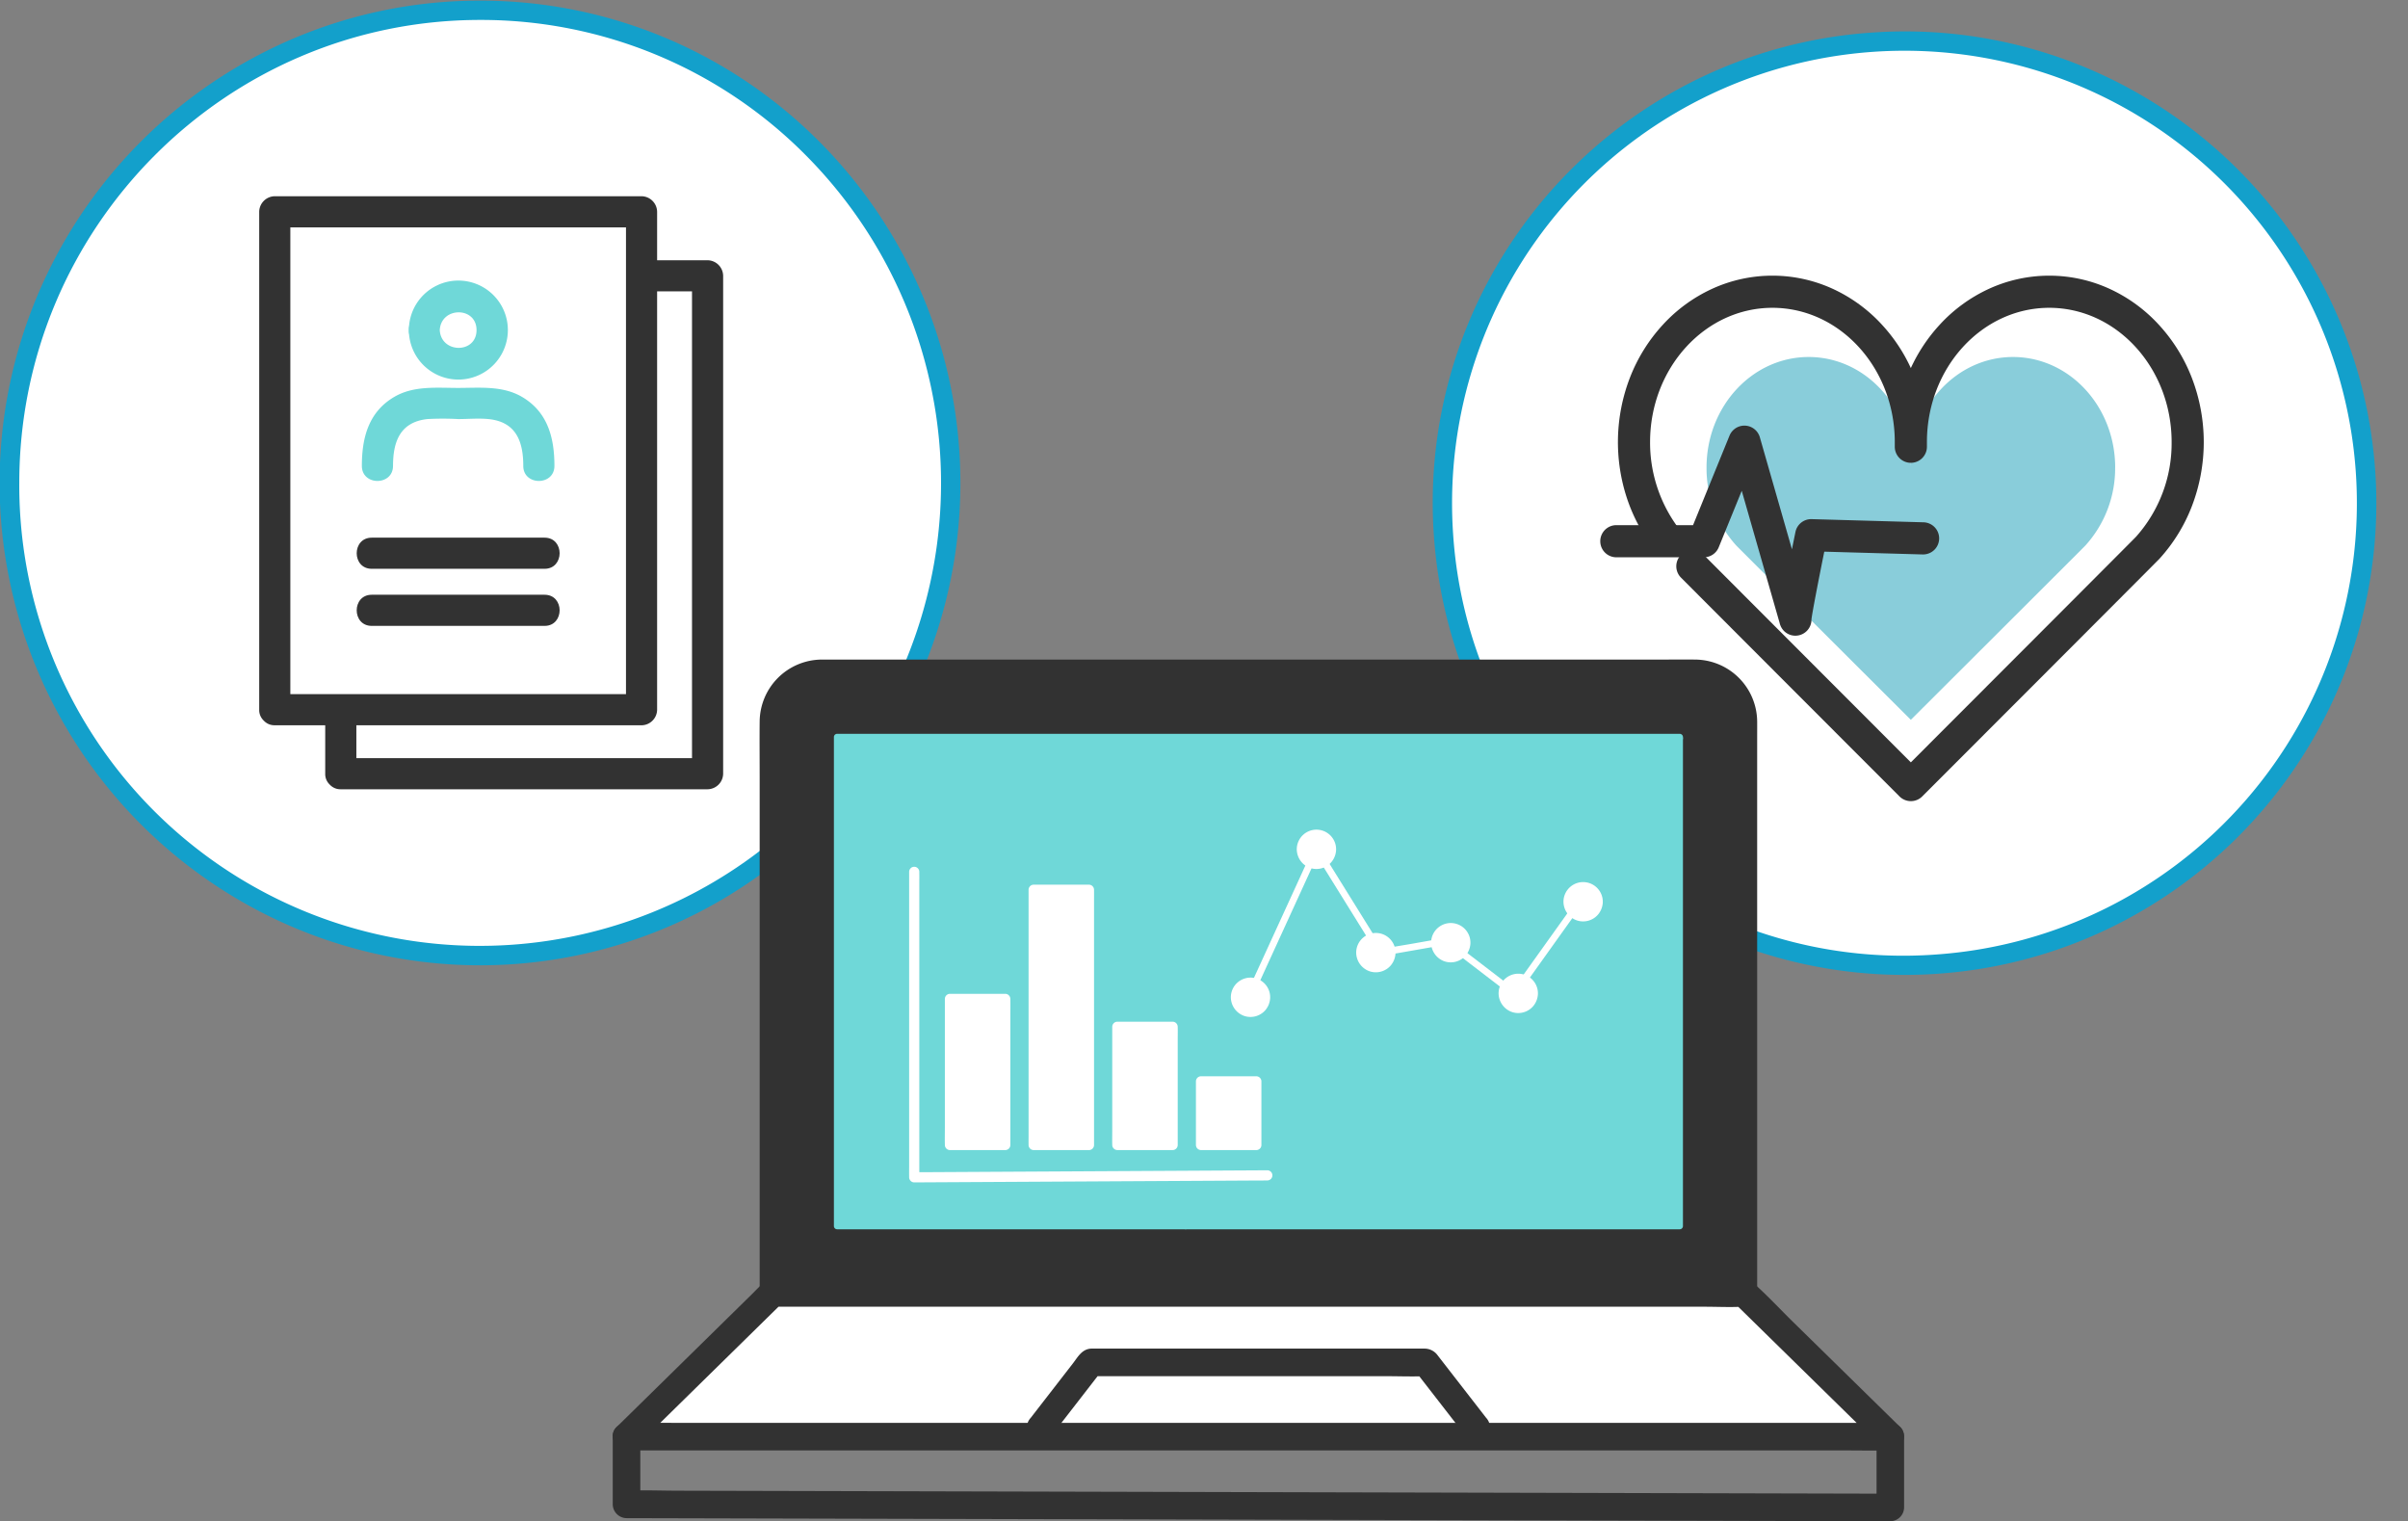 <svg xmlns="http://www.w3.org/2000/svg" xmlns:xlink="http://www.w3.org/1999/xlink" width="374.622" height="236.664" viewBox="0 0 374.622 236.664"><rect x="0" y="0" width="374.622" height="236.664" fill="#808080" stroke="none"/><defs><clipPath id="a"><rect width="72.178" height="92.256" fill="none"/></clipPath></defs><g transform="translate(889.761 -5873.394)"><g transform="translate(-2741.519 -273.658)"><path d="M0,71.854a71.85,71.85,0,1,0,136.631-31.12L153,22.773,129.151,28.5A71.852,71.852,0,0,0,0,71.854Z" transform="matrix(-0.998, 0.07, -0.07, -0.998, 2224.779, 6292.005)" fill="#fff"/><path d="M71.85,145.2a73.015,73.015,0,0,1-41.012-12.528A73.558,73.558,0,0,1,4.265,100.4a73.259,73.259,0,0,1,6.763-69.564A73.563,73.563,0,0,1,43.3,4.266,72.886,72.886,0,0,1,71.85-1.5a73.368,73.368,0,0,1,57.9,28.312l22.9-5.5a1.5,1.5,0,0,1,1.459,2.469L138.416,41a72.946,72.946,0,0,1,4.911,14.306A73.755,73.755,0,0,1,145.2,71.854a73.01,73.01,0,0,1-12.529,41.011A73.565,73.565,0,0,1,100.4,139.437,72.891,72.891,0,0,1,71.85,145.2Zm0-143.7A70.351,70.351,0,1,0,142.2,71.854a69.688,69.688,0,0,0-6.922-30.469,1.5,1.5,0,0,1,.243-1.661L148.6,25.371l-19.1,4.586a1.5,1.5,0,0,1-1.546-.553A69.854,69.854,0,0,0,71.85,1.5Z" transform="matrix(-0.998, 0.07, -0.07, -0.998, 2224.779, 6292.005)" fill="#13a0cb"/><g transform="translate(2103.219 6192.436)"><g transform="translate(0 0)"><path d="M91.879,38.379c0-9.5-7.118-17.2-15.895-17.2s-15.892,7.7-15.892,17.2h0c0-9.5-7.117-17.2-15.894-17.2s-15.892,7.7-15.892,17.2A17.889,17.889,0,0,0,32.925,50.5l0,0c.308.334,27.165,27.12,27.165,27.12s26.854-26.786,27.162-27.12l0,0h0a17.884,17.884,0,0,0,4.622-12.126" transform="translate(-14.274 -11.028)" fill="#89cdda"/><path d="M30.41,75.543a2.5,2.5,0,0,1-2.3-1.524,2.571,2.571,0,0,1-.146-.441L22.066,53l-3.58,8.788a2.5,2.5,0,0,1-2.315,1.557H2.557a2.5,2.5,0,1,1,0-5H14.489l5.674-13.925a2.5,2.5,0,0,1,4.719.255L29.876,62.1c.314-1.562.541-2.672.545-2.691a2.5,2.5,0,0,1,2.52-2l17.406.493a2.5,2.5,0,0,1-.141,5l-15.3-.433c-.963,4.769-1.876,9.51-1.992,10.514a2.5,2.5,0,0,1-2.5,2.557Z" transform="translate(-2.557 -22.035)" fill="#323232"/><path d="M50.67,81.8a2.5,2.5,0,0,1-1.768-.733c-.254-.254-25.494-25.513-34-34.046a2.5,2.5,0,0,1,3.541-3.53C25.626,50.7,44.752,69.845,50.67,75.768c12.714-12.724,34.2-34.233,34.978-35.042l.055-.057a21.824,21.824,0,0,0,5.536-14.722C91.239,14.428,82.7,5.057,72.2,5.057S53.17,14.428,53.17,25.946v.723a2.5,2.5,0,0,1-5,0v-.723c0-11.518-8.539-20.889-19.035-20.889S10.1,14.428,10.1,25.946a22.176,22.176,0,0,0,4.375,13.317,2.5,2.5,0,0,1-3.989,3.015,26.372,26.372,0,0,1-3.96-7.527,27.858,27.858,0,0,1,.436-18.817,26.007,26.007,0,0,1,5.106-8.221,23.946,23.946,0,0,1,7.641-5.591,22.532,22.532,0,0,1,18.851,0A23.945,23.945,0,0,1,46.2,7.714a25.853,25.853,0,0,1,4.468,6.719,25.852,25.852,0,0,1,4.468-6.719,23.944,23.944,0,0,1,7.64-5.591,22.533,22.533,0,0,1,18.851,0A23.945,23.945,0,0,1,89.27,7.714a26.006,26.006,0,0,1,5.106,8.221,27.829,27.829,0,0,1,.014,19.984,26.044,26.044,0,0,1-5.066,8.2q-.071.078-.149.15c-2.237,2.276-28.5,28.557-36.737,36.8A2.5,2.5,0,0,1,50.67,81.8Z" transform="translate(-4.852 -2.557)" fill="#323232"/></g></g></g><g transform="translate(-2776.283 -280.642)"><path d="M0,73.518A73.2,73.2,0,1,1,139.2,105.36l16.675,18.379-24.3-5.858A73.138,73.138,0,0,1,0,73.518Z" transform="translate(1888.022 6155.637)" fill="#fff"/><path d="M73.2-1.5a74.154,74.154,0,0,1,41.768,12.814,75.249,75.249,0,0,1,26.013,93.779l16,17.637a1.5,1.5,0,0,1-1.463,2.466l-23.346-5.629a75.1,75.1,0,0,1-25.179,20.872,74.353,74.353,0,0,1-75.565-4.715A75.136,75.136,0,0,1,44.12,4.4,73.961,73.961,0,0,1,73.2-1.5Zm78.288,122.639-13.4-14.77a1.5,1.5,0,0,1-.242-1.656A72.327,72.327,0,0,0,123.9,22.591,71.073,71.073,0,0,0,73.2,1.5C33.664,1.5,1.5,33.807,1.5,73.518a71.638,71.638,0,0,0,128.879,43.459,1.5,1.5,0,0,1,1.549-.555Z" transform="translate(1888.022 6155.637)" fill="#13a0cb"/><g transform="translate(1926.847 6184.563)"><g transform="translate(0 0)" clip-path="url(#a)"><path d="M65.512,18.336v65.07a2.457,2.457,0,0,1-2.422,2.422H18.722v5.116H70.94V18.336Z" transform="translate(-3.606 -3.532)" fill="#fff"/><path d="M58.217,78.607V6H6V78.607ZM22.178,32.367c3.026-1.771,6.57-1.392,9.931-1.392s6.9-.379,9.931,1.392c4.026,2.356,5.047,6.4,5.047,10.74,0,3.122-4.844,3.116-4.844,0,0-3.8-1.115-6.864-5.431-7.287-1.537-.15-3.153,0-4.7,0a44.672,44.672,0,0,0-4.788,0c-4.269.47-5.346,3.544-5.346,7.287,0,3.122-4.844,3.116-4.844,0,0-4.341,1.021-8.384,5.047-10.74M45.554,67.994H18.664c-3.122,0-3.117-4.844,0-4.844H45.554c3.122,0,3.116,4.844,0,4.844m0-8.88H18.664c-3.122,0-3.117-4.844,0-4.844H45.554c3.122,0,3.116,4.844,0,4.844M39.813,21.979a7.685,7.685,0,0,1-15.339.714,2.479,2.479,0,0,1-.07-.714,2.5,2.5,0,0,1,.072-.721,7.685,7.685,0,0,1,15.337.721" transform="translate(-1.156 -1.156)" fill="#fff"/><path d="M34.8,25.132c.2,3.667,5.72,3.7,5.72,0s-5.522-3.669-5.72,0" transform="translate(-6.702 -4.309)" fill="#fff"/><path d="M.725,81.594c.016.015.031.031.048.044a2.233,2.233,0,0,0,1.649.657h7.849v7.538a2.236,2.236,0,0,0,.648,1.638c.025.029.052.055.078.082s.031.031.047.044a2.235,2.235,0,0,0,1.649.657H69.756a2.457,2.457,0,0,0,2.422-2.422V12.382A2.457,2.457,0,0,0,69.756,9.96h-7.85V2.422A2.457,2.457,0,0,0,59.484,0H2.422A2.457,2.457,0,0,0,0,2.422V79.874a2.236,2.236,0,0,0,.648,1.638c.024.029.052.054.078.082M4.844,4.844H57.062V77.452H4.844V4.844Zm62.49,82.567H15.116V82.3H59.484a2.457,2.457,0,0,0,2.422-2.422V14.8h5.428V87.411Z" transform="translate(0 0)" fill="#323232"/><path d="M48.018,65.785H21.127c-3.117,0-3.122,4.844,0,4.844H48.018c3.117,0,3.122-4.844,0-4.844" transform="translate(-3.619 -12.672)" fill="#323232"/><path d="M48.018,76.784H21.127c-3.117,0-3.122,4.844,0,4.844H48.018c3.117,0,3.122-4.844,0-4.844" transform="translate(-3.619 -14.79)" fill="#323232"/><path d="M28.867,23.234a2.441,2.441,0,0,0-.072.721,2.451,2.451,0,0,0,.07.714,7.7,7.7,0,1,0,0-1.435m4.772.721c.2-3.669,5.72-3.7,5.72,0s-5.522,3.667-5.72,0" transform="translate(-5.546 -3.132)" fill="#6fd8d8"/><path d="M24.631,49.057c0-3.743,1.076-6.817,5.346-7.287a44.673,44.673,0,0,1,4.788,0c1.549,0,3.165-.15,4.7,0,4.315.423,5.43,3.489,5.43,7.287,0,3.117,4.844,3.122,4.844,0,0-4.341-1.021-8.384-5.047-10.74-3.026-1.771-6.571-1.392-9.931-1.392s-6.9-.379-9.931,1.392c-4.026,2.356-5.047,6.4-5.047,10.74,0,3.117,4.844,3.122,4.844,0" transform="translate(-3.811 -7.106)" fill="#6fd8d8"/></g></g></g><g transform="translate(-2750.389 -338.49)"><g transform="translate(1955.945 6314.479)"><g transform="translate(0 0)"><path d="M215.068,1042.665H64.164V954.2a7.453,7.453,0,0,1,7.431-7.431H207.637a7.453,7.453,0,0,1,7.431,7.431Z" transform="translate(-39.153 -944.619)" fill="#323232"/><path d="M211.692,1037.15H66.913c-1.953,0-3.917-.058-5.869,0-.085,0-.171,0-.256,0l2.144,2.144v-85.62c0-.918-.008-1.837,0-2.755a7.825,7.825,0,0,1,.047-.921c-.05.4.074-.3.108-.435.05-.2.12-.385.175-.579.018-.063.146-.387,0-.046a6.57,6.57,0,0,1,.46-.88c.069-.112.146-.22.216-.332.25-.4-.148.128.145-.192.223-.243.442-.485.687-.705.1-.088.2-.174.3-.256-.346.276.173-.108.2-.129.251-.163.512-.3.776-.439.09-.046.49-.193.128-.062.189-.069.379-.135.573-.19.13-.037.261-.071.393-.1.042-.01.7-.118.238-.061a7.593,7.593,0,0,1,.834-.047h.024c1.9-.021,3.81,0,5.715,0H202.682c.522,0,1.043-.006,1.565,0,.145,0,.29,0,.434.012s.277.018.414.035c-.4-.048.039.018.138.039a7.928,7.928,0,0,1,1.064.312c-.337-.123-.028-.015.039.018.178.089.355.177.528.276.114.065.227.135.338.207-.026-.017.5.355.265.176s.261.228.239.208c.1.088.193.179.286.271.117.116.225.24.336.36q.1.111.191.226-.2-.261.019.041c.14.224.287.442.413.676.094.174.186.353.263.536-.041-.1-.1-.333,0,.046.092.326.181.647.265.975.018.069.066.418.018.039.026.207.037.416.044.624,0,.111,0,.221,0,.333.013,3.026,0,6.052,0,9.078v79.261a2.144,2.144,0,0,0,4.288,0v-85.93c0-.833.009-1.668,0-2.5a9.718,9.718,0,0,0-9.582-9.606c-1.834-.02-3.67,0-5.5,0H69.657c-.479,0-.958-.006-1.436,0a9.72,9.72,0,0,0-9.577,9.628c-.029,2.889,0,5.781,0,8.67v79.739a2.175,2.175,0,0,0,2.144,2.144H205.567c1.955,0,3.913.031,5.869,0h.257a2.144,2.144,0,1,0,0-4.288" transform="translate(-35.777 -941.248)" fill="#323232"/><path d="M220.671,972.383v-.191H89.583v76.076H143.8c26.179-24.77,52.666-49.3,76.866-75.885" transform="translate(-54.665 -960.131)" fill="#6fd8d8"/><path d="M143.8,1048.768H89.583a.5.5,0,0,1-.5-.5V972.192a.5.5,0,0,1,.5-.5H220.671a.5.5,0,0,1,.5.5v.191a.5.5,0,0,1-.13.337c-21.523,23.64-45.229,46.017-68.154,67.658-2.865,2.7-5.828,5.5-8.738,8.254A.5.5,0,0,1,143.8,1048.768Zm-53.722-1h53.523c2.864-2.709,5.776-5.458,8.594-8.118,22.7-21.431,46.171-43.583,67.512-66.958H90.083Z" transform="translate(-54.665 -960.131)" fill="#6fd8d8"/><path d="M305.554,972.681c-24.2,26.581-50.687,51.116-76.866,75.885h76.866Z" transform="translate(-139.549 -960.429)" fill="#6fd8d8"/><path d="M305.554,972.181a.5.5,0,0,1,.5.5v75.885a.5.5,0,0,1-.5.5H228.688a.5.5,0,0,1-.344-.863c2.911-2.754,5.874-5.551,8.74-8.257,22.911-21.627,46.6-43.99,68.1-67.6A.5.5,0,0,1,305.554,972.181Zm-.5,75.885v-74.1c-21.291,23.289-44.666,45.354-67.283,66.7-2.567,2.423-5.211,4.919-7.827,7.393Z" transform="translate(-139.549 -960.429)" fill="#6fd8d8"/><path d="M196.644,1248.154v11.019l2.144-2.144-5.288-.013-14.262-.035-21.229-.052-25.723-.063-28.366-.069-28.439-.07-26.7-.066-22.411-.055-16.226-.04c-2.539-.007-5.1-.107-7.637-.019-.111,0-.223,0-.334,0l2.144,2.143v-10.537c0-2.759-4.288-2.764-4.288,0v10.537a2.176,2.176,0,0,0,2.144,2.144l5.288.013,14.262.035,21.229.052,25.723.063,28.366.069,28.439.07,26.7.066,22.411.055,16.226.04c2.544.006,5.093.056,7.637.019.111,0,.223,0,.334,0a2.175,2.175,0,0,0,2.144-2.144v-11.019c0-2.759-4.288-2.764-4.288,0" transform="translate(-0.02 -1127.262)" fill="#323232"/><path d="M5.532,1216.4,28.3,1194.052H179.349l22.795,22.352Z" transform="translate(-3.376 -1095.512)" fill="#fff"/><path d="M3.672,1214.535l19.912-19.552,2.851-2.8-1.516.628H169.834c1.953,0,3.935.1,5.887,0,.084,0,.169,0,.254,0l-1.516-.628,19.94,19.552,2.855,2.8,1.516-3.659H10.138c-2.547,0-5.1-.044-7.647,0-.111,0-.223,0-.334,0-2.759,0-2.764,4.287,0,4.287H190.788c2.547,0,5.1.049,7.647,0,.111,0,.223,0,.334,0a2.167,2.167,0,0,0,1.516-3.66l-16.676-16.352c-2.027-1.988-3.983-4.112-6.111-5.992-.932-.824-2.2-.635-3.358-.635H29.058c-1.257,0-2.516-.019-3.774,0a2.62,2.62,0,0,0-1.9.645c-.673.6-1.293,1.27-1.935,1.9L2.2,1209.972.641,1211.5c-1.972,1.937,1.061,4.968,3.032,3.032" transform="translate(0 -1092.127)" fill="#323232"/><path d="M168.923,1230.042l6.859-8.849.991-1.278-1.516.628h45.664c2.106,0,4.233.088,6.338,0h.089l-1.516-.628,6.869,8.849.992,1.278a2.147,2.147,0,0,0,3.032,0,2.21,2.21,0,0,0,0-3.031l-5.031-6.482-2.573-3.316a2.51,2.51,0,0,0-2.048-.959h-50.91c-.3,0-.6-.017-.9,0-1.433.085-2.062,1.327-2.846,2.339l-6.08,7.844-.444.573a2.344,2.344,0,0,0-.628,1.516,2.144,2.144,0,0,0,3.66,1.516" transform="translate(-100.845 -1109.056)" fill="#323232"/></g><g transform="translate(46.117 32.243)"><path d="M1264.805.8V46.386c0,.616-.011,1.233,0,1.849,0,.027,0,.053,0,.08a.8.8,0,0,0,.79.79l1.477-.008,3.985-.022,5.931-.033,7.187-.04,7.925-.044,7.946-.044,7.459-.041,6.261-.035,4.533-.025c.711,0,1.423,0,2.134-.012h.093a.79.79,0,0,0,0-1.581l-1.478.008-3.985.022-5.931.033-7.187.04-7.925.044-7.945.044-7.459.041-6.261.035-4.533.025c-.71,0-1.424-.013-2.134.012h-.093l.791.79V2.725c0-.616.011-1.233,0-1.849,0-.027,0-.053,0-.08a.79.79,0,0,0-1.581,0" transform="translate(-1264.8 -0.005)" fill="#fff"/><rect width="8.606" height="39.706" transform="translate(19.374 3.576)" fill="#fff"/><path d="M1403.5,59.1h-8.606l.791.79V21.791c0-.514.011-1.03,0-1.544,0-.022,0-.045,0-.068l-.791.79h8.606l-.791-.79V58.274c0,.515-.007,1.03,0,1.544,0,.023,0,.045,0,.068a.79.79,0,0,0,1.581,0V21.791c0-.515.007-1.03,0-1.544,0-.023,0-.045,0-.068a.8.8,0,0,0-.79-.79h-8.606a.8.8,0,0,0-.79.79V58.274c0,.515-.007,1.03,0,1.544,0,.023,0,.045,0,.068a.8.8,0,0,0,.79.79h8.606a.79.79,0,0,0,0-1.581" transform="translate(-1375.519 -16.604)" fill="#fff"/><rect width="8.606" height="22.729" transform="translate(6.354 20.553)" fill="#fff"/><path d="M1312.855,160.269h-8.606l.79.79V141.123c0-.915.034-1.838,0-2.753,0-.013,0-.027,0-.04l-.79.79h8.606l-.79-.79v19.936c0,.917-.021,1.837,0,2.753v.04a.79.79,0,1,0,1.58,0V141.123c0-.917.021-1.837,0-2.753,0-.013,0-.027,0-.04a.8.8,0,0,0-.79-.79h-8.606a.8.8,0,0,0-.79.79v19.936c0,.917-.021,1.837,0,2.753v.04a.8.8,0,0,0,.79.79h8.606a.79.79,0,0,0,0-1.581" transform="translate(-1297.896 -117.777)" fill="#fff"/><rect width="8.606" height="18.388" transform="translate(32.393 24.893)" fill="#fff"/><path d="M1494.074,186.138h-8.606l.79.79V170.8c0-.741.03-1.49,0-2.231,0-.011,0-.021,0-.032l-.79.79h8.606l-.79-.79v16.125c0,.743-.019,1.488,0,2.231v.032a.79.79,0,1,0,1.58,0V170.8c0-.743.018-1.488,0-2.231,0-.011,0-.021,0-.032a.8.8,0,0,0-.79-.79h-8.606a.8.8,0,0,0-.79.79v16.125c0,.743-.019,1.488,0,2.231,0,.011,0,.021,0,.032a.8.8,0,0,0,.79.79h8.606a.79.79,0,0,0,0-1.581" transform="translate(-1453.076 -143.647)" fill="#fff"/><rect width="8.606" height="9.902" transform="translate(45.412 33.38)" fill="#fff"/><path d="M1584.73,236.709h-8.606l.79.79v-9.9l-.79.79h8.606l-.79-.79v9.9a.79.79,0,0,0,1.581,0v-9.9a.8.8,0,0,0-.79-.79h-8.606a.8.8,0,0,0-.79.79v9.9a.8.8,0,0,0,.79.79h8.606a.79.79,0,1,0,0-1.581" transform="translate(-1530.713 -194.218)" fill="#fff"/></g><g transform="translate(96.17 26.479)"><path d="M1415.457,498.845l-1.021,1.43-2.453,3.435-2.953,4.133-2.566,3.593-.846,1.185c-.132.185-.285.367-.4.563-.005.009-.012.017-.018.025l.725-.19-2.952-2.264-5.292-4.057-1.852-1.42c-.145-.111-.286-.229-.435-.334a.679.679,0,0,0-.529-.087c-1.657.277-3.309.578-4.964.868-1.693.3-3.4.546-5.085.889l-.093.016.6.243-.99-1.594-2.38-3.831-2.894-4.659-2.491-4.01c-.4-.65-.789-1.315-1.213-1.952l-.017-.028a.534.534,0,0,0-.914,0l-1.024,2.236-2.447,5.345-2.96,6.463-2.568,5.609c-.415.906-.837,1.809-1.244,2.718l-.018.039a.545.545,0,0,0,.19.724.534.534,0,0,0,.725-.19l1.024-2.236,2.447-5.345,2.959-6.463,2.568-5.608.841-1.837c.133-.29.295-.581.4-.881a.413.413,0,0,1,.018-.039h-.914l.99,1.594,2.38,3.831,2.895,4.659,2.491,4.01c.4.65.789,1.315,1.213,1.952l.018.028a.551.551,0,0,0,.6.243l3.438-.6,5.509-.963,1.259-.22-.408-.053,3.6,2.757,5.682,4.357,1.312,1.006a.538.538,0,0,0,.724-.19l1.022-1.43,2.453-3.435,2.952-4.133,2.566-3.593c.413-.578.875-1.143,1.249-1.748.005-.009.012-.017.017-.025a.534.534,0,0,0-.19-.724.541.541,0,0,0-.725.19" transform="translate(-1361.552 -488.016)" fill="#fff"/><path d="M1545.787,639.2a2.53,2.53,0,1,0,2.53-2.53,2.53,2.53,0,0,0-2.53,2.53" transform="translate(-1525.758 -620.082)" fill="#fff"/><path d="M1540.287,634.306a3.1,3.1,0,0,0,2.032,2.881,3.065,3.065,0,0,0,3.354-.9,3.16,3.16,0,0,0,.723-1.762,3.029,3.029,0,0,0-.42-1.786,3.06,3.06,0,0,0-5.689,1.564.529.529,0,0,0,1.059,0c0-.062,0-.124.007-.186,0-.017,0-.1.01-.11-.017.016-.018.109,0,.033a2.927,2.927,0,0,1,.093-.383c.01-.03.035-.148.061-.166l-.026.062.022-.048c.013-.026.025-.053.038-.079a2.566,2.566,0,0,1,.2-.328.283.283,0,0,1,.041-.056l-.04.052.044-.053q.051-.06.1-.116t.124-.121l.065-.057.054-.044-.053.04c.018-.038.105-.076.142-.1s.1-.062.149-.091.1-.055.155-.08l.032-.015c.053-.023.042-.019-.03.012.012-.018.081-.031.1-.038a2.5,2.5,0,0,1,.343-.1l.071-.013c.046-.008.136.005,0,0,.072,0,.149-.014.221-.016a3.466,3.466,0,0,1,.352.014c.079.006-.135-.024-.015,0l.089.016c.064.013.128.028.192.046s.113.034.169.054c.017.006.09.023.1.038,0,0-.12-.055-.03-.012a3.057,3.057,0,0,1,.336.186c.033.022.123.066.142.1-.028-.05-.07-.058-.025-.018l.079.068a3.272,3.272,0,0,1,.264.275c.039.045.031,0-.018-.025.021.012.047.064.061.084q.045.064.085.131c.03.05.059.1.085.152.014.026.027.052.039.079s.02.042.029.064l-.026-.062c.029.018.049.131.061.166.018.057.035.114.049.171s.026.117.037.176c0,.012,0,.024.006.036q.013.088,0-.033c.014.012.009.094.01.11a2.687,2.687,0,0,1,0,.371c0,.024-.005.049-.007.073-.009.128.022-.122,0,0-.012.071-.026.142-.043.212a3.082,3.082,0,0,1-.1.321c-.026.072.057-.119.005-.013-.013.026-.025.053-.038.079-.028.057-.06.114-.092.169s-.061.1-.094.146c-.013.019-.041.074-.061.084,0,0,.082-.1.018-.026a3.143,3.143,0,0,1-.264.275l-.065.057-.013.011c-.044.035-.036.029.025-.018-.019.037-.109.079-.142.1a3.026,3.026,0,0,1-.336.186c-.063.031.011.016.03-.011-.01.014-.065.025-.082.032-.056.02-.112.039-.169.055s-.115.031-.174.043l-.089.017-.072.012.069-.01c-.018.021-.15.013-.184.015-.062,0-.124,0-.186,0s-.123-.007-.184-.012c-.127-.011.121.023,0,0-.036-.007-.071-.012-.107-.02a2.66,2.66,0,0,1-.393-.114c-.084-.031-.032.018.012.007-.019,0-.075-.034-.1-.044-.063-.031-.124-.064-.184-.1s-.118-.074-.175-.114a.294.294,0,0,1-.056-.041q.092.072.025.018l-.053-.045a2.513,2.513,0,0,1-.268-.272l-.022-.027c-.036-.044-.03-.036.018.026-.023-.012-.047-.064-.061-.084q-.06-.086-.112-.176c-.032-.056-.062-.112-.09-.17-.008-.015-.041-.065-.037-.08.031.072.034.082.013.029l-.013-.033a2.552,2.552,0,0,1-.115-.412c0-.024-.008-.048-.013-.071-.009-.059-.007-.048,0,.033,0-.024-.005-.049-.008-.073-.006-.074-.009-.148-.01-.222a.529.529,0,1,0-1.059,0" transform="translate(-1520.786 -615.184)" fill="#fff"/><path d="M1666.869,623.134a2.53,2.53,0,1,0,2.53-2.53,2.53,2.53,0,0,0-2.53,2.53" transform="translate(-1635.185 -605.559)" fill="#fff"/><path d="M1661.369,618.235a3.1,3.1,0,0,0,2.032,2.881,3.065,3.065,0,0,0,3.354-.9,3.158,3.158,0,0,0,.723-1.761,3.029,3.029,0,0,0-.42-1.786,3.06,3.06,0,0,0-5.689,1.564.529.529,0,1,0,1.059,0c0-.062,0-.124.007-.185,0-.017,0-.1.01-.109-.017.016-.018.109,0,.033a2.943,2.943,0,0,1,.093-.383c.01-.03.035-.148.061-.166l-.026.062.022-.048c.013-.026.025-.053.038-.079a2.565,2.565,0,0,1,.2-.328.292.292,0,0,1,.041-.056l-.04.052.045-.054c.033-.04.069-.078.1-.116s.081-.082.124-.121c.021-.019.043-.039.065-.057l.054-.044-.053.04c.018-.038.105-.077.142-.1s.1-.062.149-.091.1-.055.155-.08l.032-.015c.053-.023.042-.019-.03.012.012-.018.081-.031.1-.038a2.509,2.509,0,0,1,.344-.1l.071-.014c.046-.008.136.005,0,0,.072,0,.149-.014.221-.016a3.383,3.383,0,0,1,.352.014c.079.006-.135-.024-.015,0l.089.016c.065.013.128.028.192.046s.113.034.169.054c.017.006.09.023.1.038,0,0-.12-.056-.03-.012a3,3,0,0,1,.336.186c.033.022.122.065.142.1-.028-.05-.071-.057-.025-.018.026.023.053.045.079.068a3.143,3.143,0,0,1,.264.275c.039.045.031,0-.018-.025.021.012.047.064.061.085q.045.064.085.131c.03.05.059.1.085.152.014.026.027.052.039.078s.02.043.029.064l-.026-.062c.029.018.049.131.061.166.018.056.035.113.049.171s.027.117.037.176c0,.012,0,.024.006.036q.013.088,0-.033c.013.012.009.094.01.109a2.688,2.688,0,0,1,0,.371c0,.024-.005.049-.007.073-.008.128.022-.122,0,0-.012.071-.026.142-.043.212a3.1,3.1,0,0,1-.1.321c-.026.072.057-.119.005-.013l-.037.079q-.043.086-.093.169t-.094.146c-.013.019-.041.074-.061.084,0,0,.082-.1.018-.025a3.041,3.041,0,0,1-.264.275l-.065.057-.013.011c-.044.036-.036.029.025-.018-.019.037-.109.079-.142.1a3.043,3.043,0,0,1-.336.186c-.063.031.011.015.03-.012-.01.015-.065.025-.083.032q-.083.031-.169.055t-.174.043l-.089.017-.072.012.068-.01c-.017.021-.149.013-.183.015-.062,0-.124,0-.186,0s-.123-.007-.184-.012c-.127-.011.121.023,0,0l-.107-.019a2.684,2.684,0,0,1-.393-.115c-.084-.031-.032.018.012.007-.018,0-.075-.034-.1-.044q-.094-.046-.184-.1t-.175-.115a.282.282,0,0,1-.056-.041q.092.072.025.018l-.053-.045a2.564,2.564,0,0,1-.267-.271l-.022-.027c-.035-.044-.03-.036.018.025-.023-.012-.047-.064-.062-.084-.04-.057-.077-.116-.112-.177s-.062-.112-.09-.17c-.008-.015-.041-.065-.037-.08q.045.109.013.029l-.012-.033a2.513,2.513,0,0,1-.115-.412c0-.024-.008-.048-.013-.071-.009-.059-.007-.048,0,.033,0-.024-.005-.048-.008-.073-.006-.074-.009-.148-.01-.222a.529.529,0,1,0-1.059,0" transform="translate(-1630.213 -600.659)" fill="#fff"/><path d="M1775.944,705.047a2.53,2.53,0,1,0,2.53-2.53,2.53,2.53,0,0,0-2.53,2.53" transform="translate(-1733.758 -679.586)" fill="#fff"/><path d="M1770.444,700.149a3.1,3.1,0,0,0,2.032,2.881,3.064,3.064,0,0,0,3.354-.9,3.157,3.157,0,0,0,.723-1.762,3.029,3.029,0,0,0-.42-1.786,3.06,3.06,0,0,0-5.689,1.564.529.529,0,1,0,1.059,0c0-.062,0-.124.007-.186,0-.017,0-.1.01-.109-.017.016-.018.109,0,.033a2.969,2.969,0,0,1,.093-.383c.01-.03.035-.148.061-.166l-.026.061.022-.048c.013-.026.025-.053.038-.079a2.491,2.491,0,0,1,.2-.328.268.268,0,0,1,.041-.056l-.04.052.044-.054q.051-.06.1-.116t.124-.121c.022-.019.043-.039.065-.057l.054-.044-.053.04c.019-.038.106-.076.142-.1s.1-.062.149-.091.1-.055.156-.08l.031-.015c.053-.023.043-.019-.029.012.012-.018.081-.031.1-.038a2.485,2.485,0,0,1,.343-.1l.071-.013c.046-.008.136,0,0,0,.072,0,.149-.014.22-.016a3.365,3.365,0,0,1,.352.014c.08.006-.135-.024-.014,0l.089.016c.064.013.128.028.192.046s.114.034.17.054c.016.006.089.023.1.038,0,0-.12-.055-.03-.012a3,3,0,0,1,.336.186c.033.022.122.065.142.1-.028-.05-.07-.057-.025-.018l.079.068a3.169,3.169,0,0,1,.264.275c.039.045.031,0-.018-.025.022.012.047.064.061.084.03.043.058.087.085.131s.059.1.085.152c.014.026.026.052.039.079l.029.064-.026-.061c.029.018.049.131.061.166q.027.085.049.171c.015.058.027.117.037.176l.006.036c.009.059.008.048,0-.033.014.012.009.094.01.109a2.651,2.651,0,0,1,0,.371c0,.024,0,.049-.006.073-.009.128.022-.122,0,0-.012.071-.026.142-.043.212a3.133,3.133,0,0,1-.1.321c-.027.073.057-.119,0-.013l-.038.079c-.029.058-.06.114-.092.169s-.061.1-.094.146c-.013.019-.041.074-.061.084,0,0,.082-.1.018-.026a3.106,3.106,0,0,1-.264.275l-.065.057-.013.011q-.066.053.025-.018c-.019.037-.109.079-.142.1a3.066,3.066,0,0,1-.336.186c-.063.031.011.015.03-.012-.01.015-.065.025-.083.032q-.084.03-.169.055c-.057.016-.115.031-.173.043l-.089.017-.072.011.068-.009c-.017.022-.15.013-.183.015-.062,0-.124,0-.187,0s-.123-.007-.184-.012c-.128-.011.121.024,0,0l-.107-.019a2.672,2.672,0,0,1-.393-.115c-.084-.031-.032.018.012.007-.019,0-.075-.034-.1-.044-.063-.031-.124-.064-.184-.1s-.118-.074-.175-.115a.274.274,0,0,1-.056-.041c.061.048.07.054.025.018l-.053-.045a2.554,2.554,0,0,1-.267-.272l-.022-.027c-.036-.044-.03-.036.018.026-.023-.012-.047-.064-.061-.084-.04-.057-.078-.116-.112-.176s-.062-.112-.09-.17c-.007-.015-.04-.065-.037-.08q.045.109.013.029l-.012-.033a2.476,2.476,0,0,1-.115-.412c0-.024-.008-.048-.013-.071q-.013-.088,0,.032c0-.024-.005-.048-.008-.073-.006-.074-.009-.148-.009-.222a.529.529,0,1,0-1.059,0" transform="translate(-1728.788 -674.688)" fill="#fff"/><path d="M1449.8,472.252a2.53,2.53,0,1,0,2.53-2.53,2.53,2.53,0,0,0-2.53,2.53" transform="translate(-1439.013 -469.2)" fill="#fff"/><path d="M1444.3,467.354a3.1,3.1,0,0,0,2.032,2.881,3.064,3.064,0,0,0,3.354-.9,3.157,3.157,0,0,0,.723-1.762,3.029,3.029,0,0,0-.42-1.786,3.06,3.06,0,0,0-5.689,1.564.529.529,0,1,0,1.059,0c0-.062,0-.124.007-.186,0-.017,0-.1.01-.11-.017.016-.018.109,0,.033a2.967,2.967,0,0,1,.093-.383c.01-.03.035-.148.061-.166l-.026.062.022-.048.038-.079a2.491,2.491,0,0,1,.2-.328.274.274,0,0,1,.041-.056l-.04.053.044-.054q.051-.06.1-.116c.04-.042.082-.082.124-.121l.065-.057.054-.044-.052.04c.019-.038.106-.077.142-.1s.1-.062.149-.091.1-.055.156-.08l.032-.015c.053-.023.043-.019-.029.012.011-.018.081-.031.1-.038a2.511,2.511,0,0,1,.343-.1l.071-.013c.046-.008.136.005,0,0,.071,0,.148-.014.22-.016a3.391,3.391,0,0,1,.352.014c.08.006-.134-.024-.014,0l.089.016c.064.013.128.028.192.046s.113.034.169.054c.017.006.09.023.1.038,0,0-.12-.055-.03-.012a3.019,3.019,0,0,1,.336.186c.033.022.122.065.142.1-.028-.05-.07-.057-.025-.018l.079.068a3.232,3.232,0,0,1,.264.275c.04.045.031,0-.018-.026.022.012.047.064.061.084q.045.064.085.131c.03.05.059.1.085.152.014.026.026.052.039.079l.029.064-.026-.062c.029.018.049.131.061.166q.028.085.049.171c.015.058.027.117.037.176l.006.036q.013.088,0-.033c.014.012.009.094.01.11a2.509,2.509,0,0,1,0,.371c0,.024,0,.049-.006.073-.009.128.022-.122,0,0-.012.071-.026.142-.043.212a3.2,3.2,0,0,1-.1.321c-.027.072.057-.119,0-.013-.013.026-.025.053-.038.079q-.043.086-.092.169t-.095.146c-.013.019-.041.074-.061.084,0,0,.082-.1.018-.025a3.136,3.136,0,0,1-.264.275l-.066.057-.013.011q-.066.053.025-.018c-.019.037-.109.079-.142.1a3.079,3.079,0,0,1-.336.186c-.063.031.011.015.03-.012-.01.015-.065.025-.082.032q-.084.031-.169.055c-.057.016-.115.031-.173.043l-.089.017-.072.011.068-.009c-.018.021-.15.013-.183.014-.062,0-.124,0-.187,0s-.123-.007-.184-.012c-.127-.011.121.023,0,0l-.107-.019a2.657,2.657,0,0,1-.393-.115c-.084-.031-.032.018.012.007-.019,0-.075-.034-.1-.044q-.094-.046-.184-.1t-.175-.115a.29.29,0,0,1-.056-.041c.061.048.07.054.025.018l-.053-.045a2.621,2.621,0,0,1-.268-.271l-.022-.027q-.053-.066.018.025c-.023-.012-.047-.064-.061-.084-.04-.057-.077-.116-.112-.176s-.062-.112-.09-.17c-.007-.015-.041-.065-.037-.08q.045.109.013.029l-.012-.033a2.478,2.478,0,0,1-.115-.412c0-.024-.008-.048-.013-.071-.009-.059-.008-.048,0,.033,0-.024-.005-.049-.007-.073-.006-.074-.009-.148-.01-.222a.529.529,0,1,0-1.059,0" transform="translate(-1434.042 -464.303)" fill="#fff"/><path d="M1880.8,557a2.53,2.53,0,1,0,2.53-2.53,2.53,2.53,0,0,0-2.53,2.53" transform="translate(-1828.523 -545.792)" fill="#fff"/><path d="M1875.3,552.1a3.1,3.1,0,0,0,2.032,2.881,3.065,3.065,0,0,0,3.354-.9,3.159,3.159,0,0,0,.723-1.761,3.03,3.03,0,0,0-.42-1.786,3.06,3.06,0,0,0-5.689,1.564.529.529,0,0,0,1.059,0c0-.062,0-.124.006-.186,0-.017,0-.1.01-.11-.017.016-.018.109,0,.033a2.976,2.976,0,0,1,.093-.383c.01-.03.035-.148.061-.166l-.026.062c.007-.016.014-.032.022-.048s.025-.053.038-.079a2.577,2.577,0,0,1,.2-.328.29.29,0,0,1,.041-.056l-.04.052.044-.053c.034-.04.069-.078.1-.116s.081-.082.124-.121c.021-.019.043-.039.065-.057l.053-.044-.052.04c.018-.038.105-.077.142-.1s.1-.062.149-.091.1-.055.155-.08l.032-.015c.052-.023.043-.019-.03.012.012-.018.081-.031.1-.038a2.485,2.485,0,0,1,.343-.1l.071-.013c.046-.008.136,0,0,0,.072,0,.149-.014.22-.016a3.462,3.462,0,0,1,.352.014c.079.006-.135-.024-.015,0l.089.016c.065.013.128.028.192.046s.114.034.17.054c.017.006.09.023.1.038,0,0-.12-.055-.029-.012a3,3,0,0,1,.336.186c.033.022.122.065.142.1-.028-.05-.07-.058-.025-.018.026.023.053.045.079.068a3.143,3.143,0,0,1,.264.275c.039.045.032,0-.018-.026.022.012.047.064.061.084.03.043.058.087.085.131s.059.1.085.152c.014.026.026.052.039.079s.02.043.029.064l-.026-.062c.029.018.049.131.061.166q.027.085.049.171c.015.058.027.117.037.176,0,.012,0,.024.006.036q.013.088,0-.033c.014.012.009.094.01.11a2.687,2.687,0,0,1,0,.371c0,.024,0,.049-.007.073-.009.128.022-.122,0,0-.012.071-.026.142-.043.212a3.076,3.076,0,0,1-.1.321c-.026.073.057-.119.005-.013-.013.026-.025.053-.038.079-.028.057-.059.114-.092.169s-.062.1-.094.146c-.013.019-.041.074-.061.084,0,0,.082-.1.018-.025a3.032,3.032,0,0,1-.264.275l-.066.057-.013.011q-.066.053.025-.018c-.019.037-.11.079-.142.1a3.032,3.032,0,0,1-.336.186c-.063.031.011.015.029-.011-.01.014-.064.025-.083.032q-.083.03-.168.055c-.057.017-.115.031-.173.043l-.089.017-.072.011.069-.009c-.018.021-.15.013-.183.014q-.093,0-.187,0c-.062,0-.123-.007-.184-.012-.128-.011.121.023,0,0l-.107-.019a2.665,2.665,0,0,1-.393-.115c-.084-.031-.032.018.012.007-.018,0-.075-.034-.1-.044q-.094-.046-.184-.1c-.06-.036-.118-.074-.175-.115a.276.276,0,0,1-.056-.041q.092.071.025.018l-.053-.045a2.558,2.558,0,0,1-.267-.271l-.022-.027c-.035-.044-.029-.036.018.025-.023-.012-.048-.064-.061-.084-.04-.057-.077-.116-.112-.176s-.062-.112-.09-.17c-.007-.015-.041-.065-.037-.08q.045.109.013.029l-.013-.033a2.526,2.526,0,0,1-.115-.412l-.013-.071q-.013-.088,0,.033,0-.036-.008-.073c-.006-.074-.009-.148-.009-.222a.529.529,0,1,0-1.059,0" transform="translate(-1823.552 -540.894)" fill="#fff"/><path d="M1343.206,711.369a2.53,2.53,0,1,0,2.53-2.53,2.53,2.53,0,0,0-2.53,2.53" transform="translate(-1342.676 -685.3)" fill="#fff"/><path d="M1337.706,706.471a3.1,3.1,0,0,0,2.032,2.881,3.064,3.064,0,0,0,3.354-.9,3.154,3.154,0,0,0,.723-1.762,3.026,3.026,0,0,0-.42-1.786,3.06,3.06,0,0,0-5.689,1.564.529.529,0,1,0,1.059,0q0-.093.007-.185c0-.017,0-.1.011-.11-.017.016-.018.109,0,.033a2.934,2.934,0,0,1,.092-.383c.01-.03.035-.148.061-.166l-.026.062.022-.048c.013-.026.025-.053.039-.079a2.54,2.54,0,0,1,.2-.328.278.278,0,0,1,.041-.056l-.04.052.044-.054c.034-.039.069-.078.1-.116s.082-.082.124-.121l.065-.057.053-.044-.052.04c.019-.038.106-.077.142-.1s.1-.062.149-.091.1-.055.156-.08l.032-.015q.079-.035-.029.012c.012-.018.081-.031.1-.038a2.5,2.5,0,0,1,.343-.1l.071-.014c.046-.008.136.005,0,0,.071,0,.148-.014.221-.016a3.4,3.4,0,0,1,.351.014c.08.006-.135-.024-.014,0l.089.016c.064.013.128.028.192.046s.114.034.169.054c.017.006.09.023.1.038,0,0-.12-.055-.03-.012a3.079,3.079,0,0,1,.336.186c.033.022.122.065.142.1-.028-.05-.07-.058-.026-.018.026.023.053.045.079.068a3.2,3.2,0,0,1,.264.275c.039.045.031,0-.018-.025.022.012.047.064.061.084.03.043.058.087.085.132s.059.1.086.152q.02.039.039.079l.029.064-.026-.062c.029.018.049.131.061.166q.028.085.05.171c.014.058.027.117.037.176l.006.036c.009.059.007.048,0-.033.014.012.009.094.01.11a2.541,2.541,0,0,1,0,.371c0,.024,0,.049-.006.073-.009.128.022-.122,0,0-.012.071-.026.142-.043.212a3.276,3.276,0,0,1-.1.321c-.027.073.057-.119,0-.013-.013.026-.025.053-.038.079-.029.058-.06.114-.093.169s-.061.1-.094.146c-.013.019-.041.074-.061.084,0,0,.082-.1.018-.026a3.072,3.072,0,0,1-.264.275l-.066.057-.013.011q-.066.053.026-.018c-.019.037-.109.079-.142.1a3.09,3.09,0,0,1-.336.186c-.063.031.011.015.03-.012-.01.014-.064.025-.083.032-.055.02-.112.039-.169.055s-.115.031-.173.043l-.089.017-.072.012.068-.009c-.018.021-.15.013-.183.014-.062,0-.124,0-.186,0s-.123-.007-.184-.012c-.127-.011.122.023,0,0-.035-.007-.071-.012-.107-.02a2.647,2.647,0,0,1-.393-.115c-.084-.031-.032.018.012.007-.019,0-.075-.034-.1-.044q-.094-.046-.184-.1t-.175-.115a.288.288,0,0,1-.056-.041q.092.072.026.018l-.053-.045a2.594,2.594,0,0,1-.268-.271l-.022-.027q-.053-.066.018.026c-.023-.012-.047-.064-.061-.084-.04-.057-.077-.116-.112-.176s-.062-.112-.09-.17c-.007-.015-.041-.065-.037-.08.03.072.035.082.013.029l-.012-.033a2.469,2.469,0,0,1-.115-.412c0-.024-.008-.048-.012-.071-.009-.059-.008-.048,0,.033,0-.024-.005-.048-.008-.073-.006-.074-.009-.148-.01-.222a.529.529,0,0,0-1.059,0" transform="translate(-1337.706 -680.402)" fill="#fff"/></g></g></g></g></svg>